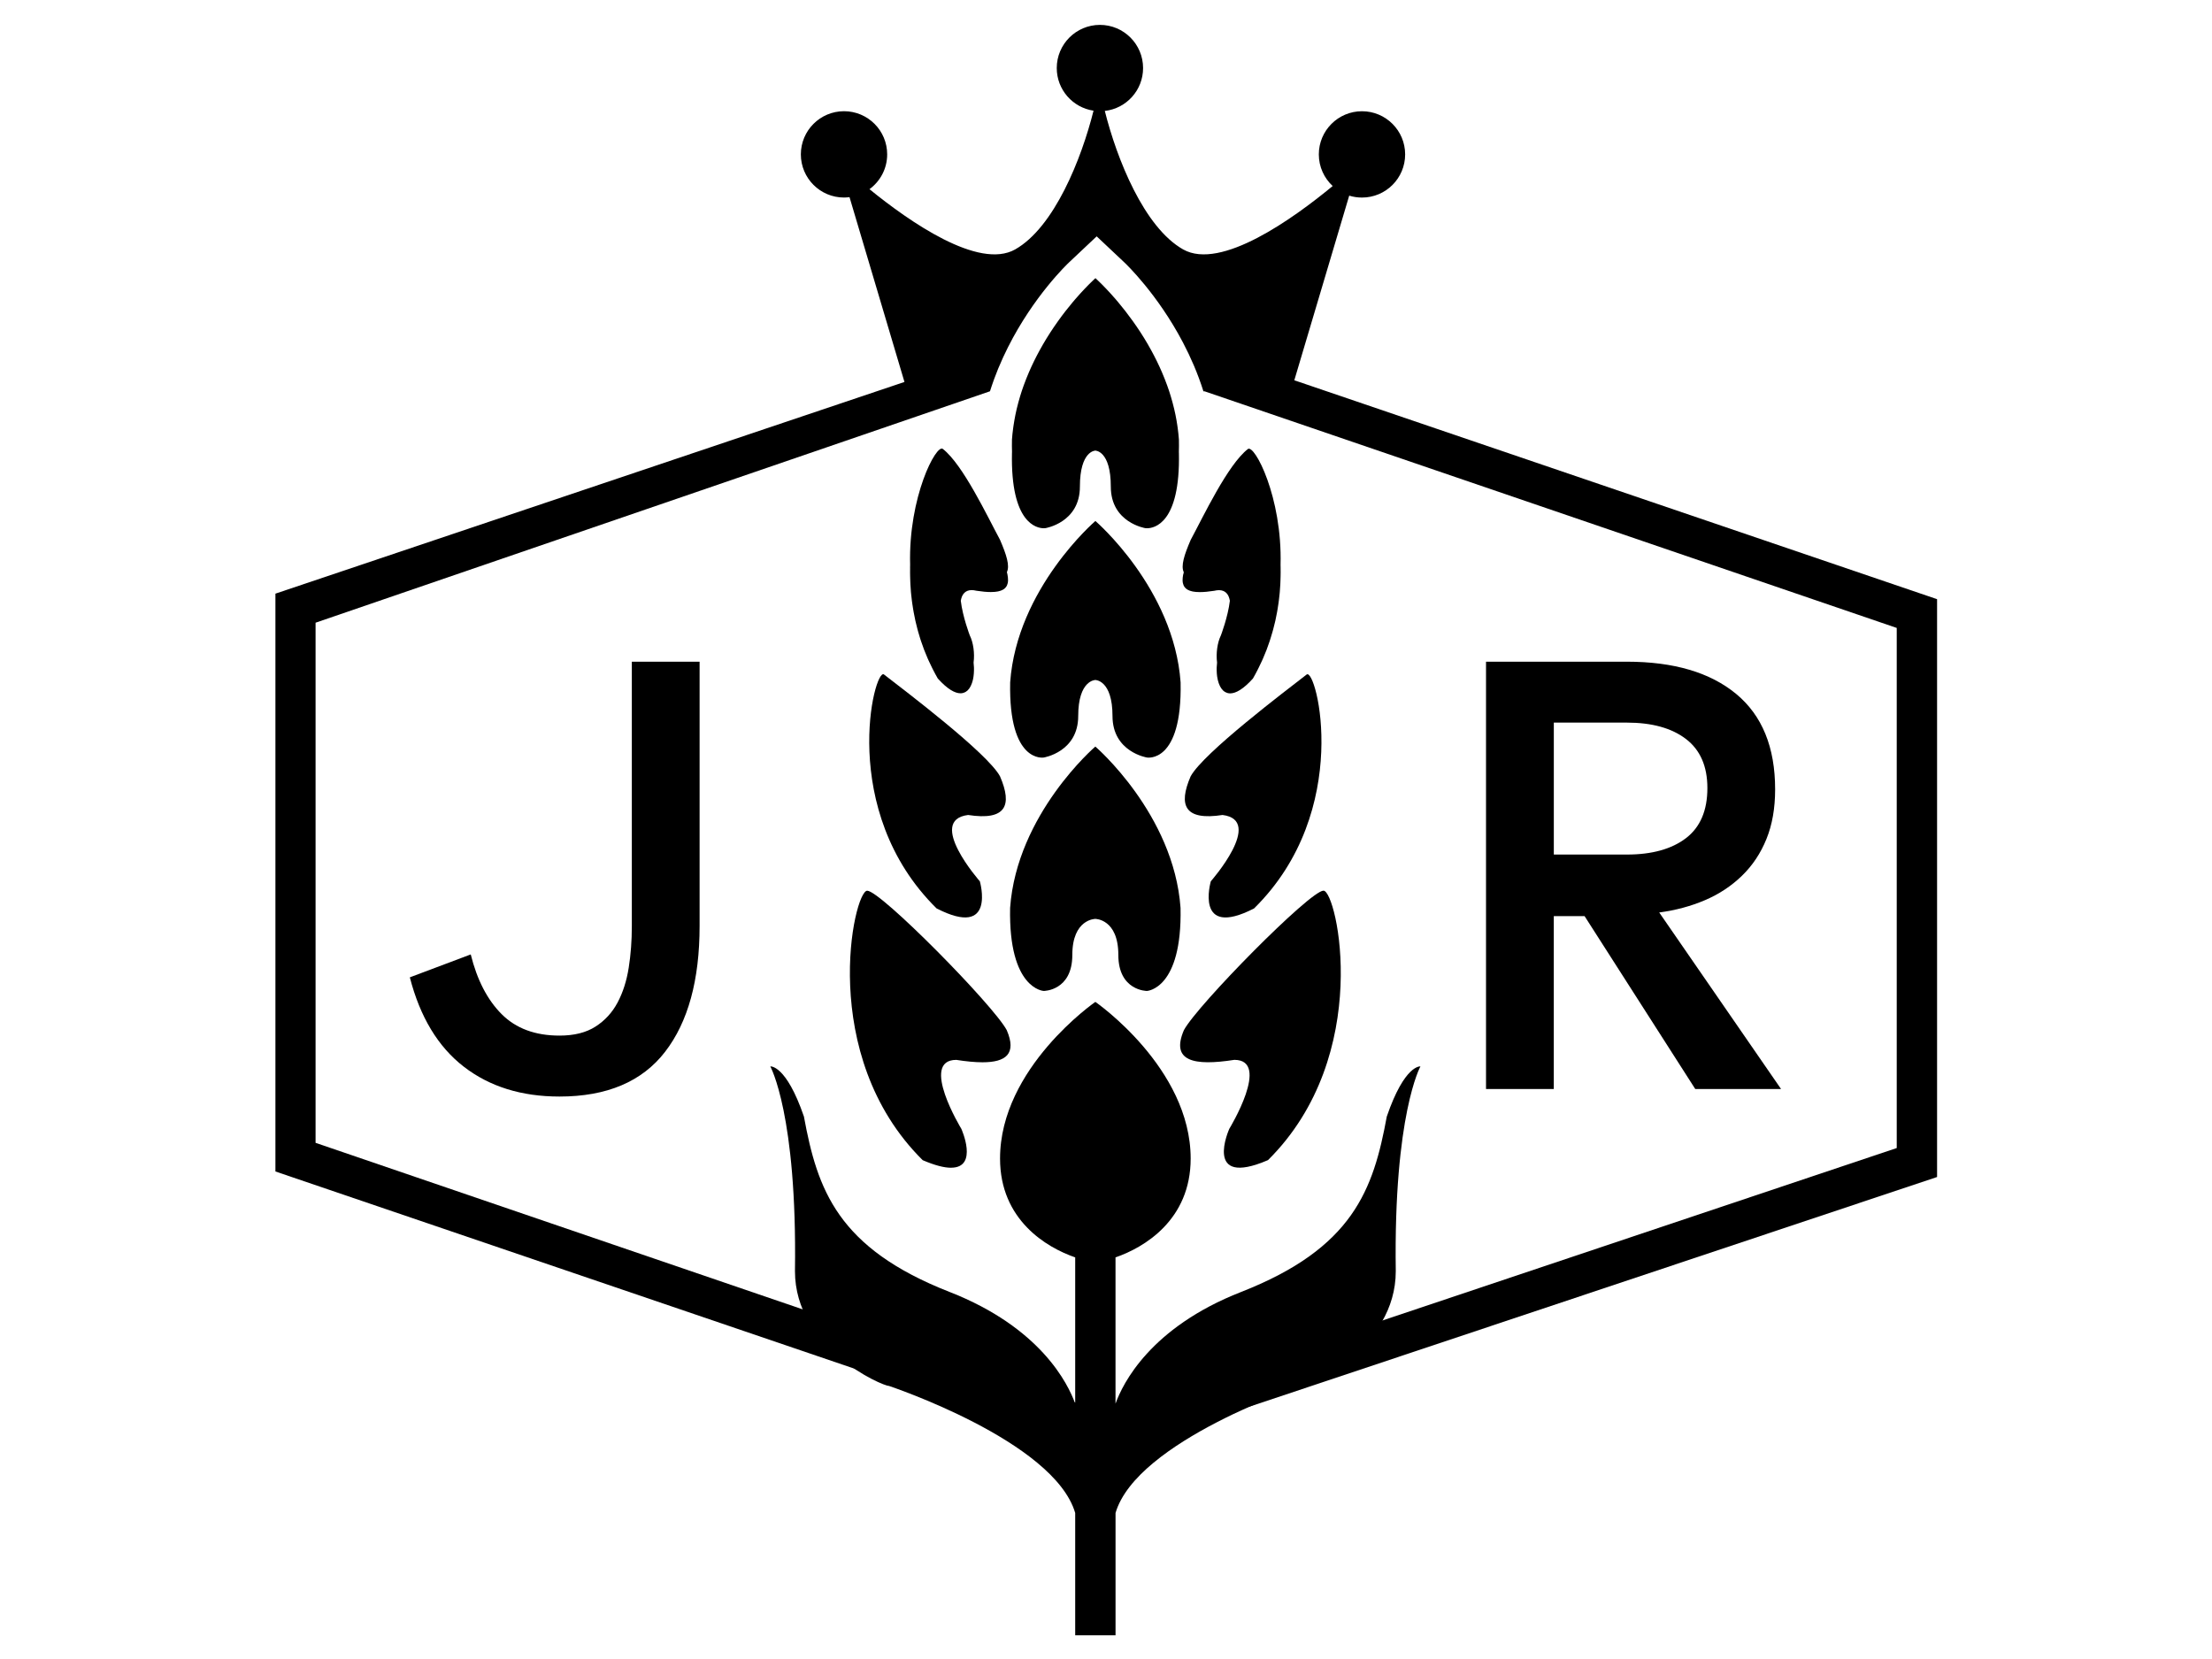 <?xml version="1.0" encoding="UTF-8"?>
<svg id="Layer_1" xmlns="http://www.w3.org/2000/svg" version="1.1" viewBox="0 0 800 600">
  <!-- Generator: Adobe Illustrator 29.7.1, SVG Export Plug-In . SVG Version: 2.1.1 Build 8)  -->
  <g>
    <path d="M513.71,385.68s-5.68-.76-12.16,18.13c-4.86,26.44-12.16,47.59-52.7,63.45-32.86,12.86-42.82,33.16-45.41,40.39v-52.9c10.37-3.57,27.18-13.54,27.18-35.74,0-32.86-34.47-56.66-34.47-56.66,0,0-34.47,23.8-34.47,56.66,0,22.2,16.81,32.17,27.18,35.74v52.9c-2.59-7.23-12.54-27.53-45.41-40.39-40.54-15.86-47.84-37.01-52.7-63.45-6.49-18.89-12.16-18.13-12.16-18.13,0,0,9.73,17.37,8.92,74.03,0,27.95,31.62,41.55,34.05,41.55,0,0,59.64,19.85,67.3,45.92v44.25h14.59v-44.25c7.66-26.07,67.3-45.92,67.3-45.92,2.43,0,34.05-13.6,34.05-41.55-.81-56.66,8.92-74.03,8.92-74.03Z"/>
    <path d="M329.15,205.36c0,.57-.02,1.14-.01,1.71,0,.43,0,.87.02,1.3.01.56.03,1.13.05,1.7.02.41.03.82.05,1.23.05.92.11,1.85.19,2.79.03.3.06.6.09.9.07.71.15,1.42.24,2.13.05.39.1.79.16,1.18.09.66.2,1.33.31,2,.06.37.12.73.19,1.1.18,1,.38,2,.6,3,.04.19.09.37.13.56.2.85.41,1.71.64,2.57.09.35.19.7.29,1.06.21.74.43,1.48.66,2.22.1.33.21.66.32.99.34,1.04.71,2.08,1.11,3.12.03.09.07.17.1.26.37.96.77,1.93,1.19,2.89.14.32.29.64.43.96.35.77.71,1.53,1.09,2.29.16.32.31.63.47.94.54,1.04,1.09,2.09,1.69,3.12,3.47,3.85,6.19,5.36,8.22,5.36.31,0,.59-.04.87-.11.08-.02.16-.05.24-.07.2-.06.39-.14.58-.24.07-.04.14-.07.2-.11.23-.14.45-.3.66-.49.03-.03.05-.06.08-.09.17-.17.33-.36.49-.57.06-.08.11-.16.17-.25.12-.18.23-.37.33-.57.05-.09.1-.17.14-.27.13-.28.25-.57.36-.87.04-.11.07-.23.11-.34.07-.21.13-.43.19-.65.04-.16.08-.31.11-.47.04-.19.08-.39.11-.59.03-.17.06-.34.08-.52.04-.32.08-.65.1-.98.02-.22.02-.44.03-.66,0-.16.01-.31.02-.47,0-.23,0-.47,0-.7,0-.13,0-.27-.01-.4-.02-.56-.06-1.12-.13-1.68,0,0,0-.01,0-.02.44-3.32-.08-7.24-1.39-9.86,0,0-2.55-6.65-3.24-12.5.05-.27.11-.54.18-.79,0-.02.01-.05.02-.07.06-.22.14-.44.22-.64.02-.04.03-.08.05-.12.08-.18.17-.35.27-.51.03-.05.06-.1.09-.14.09-.14.2-.28.31-.4.04-.05.08-.1.13-.14.11-.11.23-.21.35-.31.06-.04.11-.09.17-.13.13-.08.27-.15.41-.22.07-.03.13-.07.2-.1.15-.06.32-.1.49-.14.07-.02.14-.04.21-.06.25-.04.52-.07.81-.07.52,0,1.11.07,1.76.23,2.03.31,3.74.47,5.18.47.46,0,.88-.02,1.28-.05.12,0,.23-.02.34-.03.3-.03.59-.07.86-.12.08-.02.17-.03.25-.05.32-.07.61-.15.88-.25.09-.03.17-.07.26-.11.18-.07.35-.16.51-.24.09-.05.18-.1.26-.15.17-.11.33-.24.47-.37.08-.08.16-.16.23-.25.09-.11.18-.21.26-.33.06-.1.12-.19.18-.3.05-.1.1-.21.14-.32.08-.2.15-.42.2-.65.02-.1.05-.19.06-.29.02-.16.04-.32.05-.49,0-.09,0-.18.01-.27.01-.61-.06-1.29-.2-2.02,0-.05-.02-.09-.03-.13-.05-.26-.11-.53-.18-.8,1.11-2.32-.17-6.3-2.5-11.69-4.56-8.45-13.38-27.19-20.68-32.86-2.38-1.85-12.47,17.41-11.82,41.85h0c-.01.38-.01.76-.02,1.14Z"/>
    <path d="M343.94,422.32c10.1,0,3.74-14.07,3.74-14.07,0,0-15.2-24.93-1.82-24.93,3.55.55,6.74.87,9.47.87,8.48,0,12.45-3.06,8.77-11.63-4.86-9.07-45.61-50.42-50.47-50.42s-18.24,59.49,20.07,97.45c4.54,1.95,7.86,2.74,10.25,2.74Z"/>
    <path d="M354.37,318.73s-19.46-22.1-4.24-23.98c13.68,2.11,16.1-3.42,11.54-13.98-4.56-8.45-34.66-31.16-41.96-36.83-3.5-2.72-16.88,49.22,19.02,84.6,21.72,11.15,15.64-9.82,15.64-9.82Z"/>
    <path d="M430.61,280.77c-4.56,10.56-2.14,16.09,11.54,13.98,15.22,1.89-4.24,23.98-4.24,23.98,0,0-6.08,20.96,15.64,9.82,35.91-35.38,22.53-87.32,19.02-84.6-7.3,5.67-37.4,28.38-41.96,36.83Z"/>
    <path d="M427.93,207.72s-.02.09-.03.13c-.14.73-.21,1.41-.2,2.02,0,.09,0,.18.01.27.01.17.02.33.05.49.02.1.04.19.06.29.05.23.12.44.2.65.04.11.09.22.14.32.05.1.11.2.18.3.08.12.17.22.26.33.07.08.15.17.23.25.14.13.3.26.47.37.08.05.17.1.26.15.16.09.33.17.51.24.08.04.17.07.26.11.27.1.56.18.88.25.08.02.17.03.25.05.27.05.56.09.86.12.11.01.22.02.34.03.4.03.82.05,1.28.05,1.43,0,3.15-.15,5.18-.47.65-.16,1.23-.23,1.76-.23.29,0,.56.03.81.07.08.01.14.04.21.06.17.04.34.08.49.14.07.03.14.07.21.1.14.07.28.14.41.22.06.04.11.09.17.13.12.1.25.19.35.31.04.05.09.1.13.14.11.13.21.26.31.4.03.05.06.09.09.14.1.16.19.33.27.52.02.04.03.08.05.12.08.2.16.42.22.64,0,.02.01.05.02.07.07.25.13.51.18.78,0,0,0,0,0,0-.7,5.85-3.24,12.5-3.24,12.5-1.3,2.63-1.82,6.54-1.39,9.86-.07.56-.11,1.13-.13,1.7,0,.13-.01.26-.01.39,0,.24,0,.47,0,.71,0,.15,0,.3.02.46,0,.22.02.45.03.67.03.33.06.66.1.98.02.18.06.34.09.52.03.2.07.4.11.59.03.16.07.32.11.48.06.22.12.44.19.65.04.11.07.23.11.34.11.3.23.59.36.87.04.09.09.18.14.27.11.2.22.39.34.57.06.08.11.17.17.25.15.21.31.39.49.57.03.03.05.06.08.09.2.19.43.35.66.49.07.04.13.07.2.11.18.1.38.17.58.24.08.02.15.05.23.07.27.07.56.11.87.11,2.03,0,4.74-1.51,8.22-5.36.6-1.04,1.16-2.08,1.69-3.12.16-.32.32-.63.47-.95.38-.76.74-1.53,1.09-2.29.15-.32.29-.64.43-.96.42-.97.83-1.94,1.2-2.91.03-.08.06-.16.09-.23.4-1.04.76-2.08,1.11-3.13.11-.33.21-.66.31-.99.23-.74.46-1.48.67-2.22.1-.35.2-.7.29-1.05.23-.86.44-1.71.64-2.56.04-.19.1-.38.14-.57.22-1,.42-2,.6-3,.07-.37.12-.73.19-1.1.11-.67.22-1.34.31-2,.06-.4.11-.79.16-1.19.09-.71.17-1.42.24-2.13.03-.3.07-.6.09-.9.08-.94.14-1.87.19-2.79.02-.41.04-.82.05-1.22.02-.57.04-1.14.05-1.71,0-.43.01-.86.02-1.29,0-.58,0-1.14-.01-1.71,0-.38,0-.77-.02-1.14.65-24.44-9.44-43.7-11.82-41.85-7.3,5.67-16.12,24.41-20.68,32.86-2.33,5.4-3.61,9.37-2.5,11.69-.07.28-.13.54-.18.8Z"/>
    <path d="M428.18,372.55c-4.86,11.33,3.65,13.03,18.24,10.76,13.38,0-1.82,24.93-1.82,24.93,0,0-9.73,21.53,13.99,11.33,38.31-37.96,24.93-97.45,20.07-97.45s-45.61,41.36-50.47,50.42Z"/>
    <path d="M377.48,358.39s10.34,0,10.34-13.03,8.32-13.03,8.32-13.03c0,0,8.32,0,8.32,13.03s10.34,13.03,10.34,13.03c0,0,12.77-.57,12.16-30.03-2.43-33.99-30.82-58.36-30.82-58.36,0,0-28.39,24.36-30.82,58.36-.61,29.46,12.16,30.03,12.16,30.03Z"/>
    <path d="M377.48,273.97s12.47-1.98,12.47-15.01,6.2-13.03,6.2-13.03c0,0,6.2,0,6.2,13.03s12.47,15.01,12.47,15.01c0,0,12.77,2.27,12.16-27.19-2.43-33.99-30.82-58.36-30.82-58.36,0,0-28.39,24.36-30.82,58.36-.61,29.46,12.16,27.19,12.16,27.19Z"/>
    <path d="M377.47,191.05c.39,0,.62-.04.62-.04,0,0,12.47-1.98,12.47-15.01s5.59-13.03,5.59-13.03c0,0,5.59,0,5.59,13.03s12.47,15.01,12.47,15.01c0,0,.23.04.62.04,2.55,0,12.07-1.7,11.54-27.23,0-.08-.02-.17-.02-.25,0,0,0,0,0-.01.02-.71.04-1.44.04-2.19,0-.77,0-1.57-.02-2.4-.1-1.39-.25-2.75-.43-4.1-.04-.33-.09-.65-.14-.98-.19-1.28-.4-2.54-.66-3.79-.01-.05-.02-.1-.03-.15-.28-1.38-.61-2.74-.97-4.09-.04-.15-.08-.3-.12-.45-.36-1.32-.74-2.61-1.16-3.89,0,0,0,0,0,0,0,0,0,0,0,0-.22-.66-.45-1.31-.68-1.96-.06-.16-.12-.33-.18-.49-.23-.63-.46-1.25-.71-1.87-.06-.15-.12-.3-.18-.45-.26-.64-.52-1.28-.79-1.91,0,0,0-.01,0-.02-1.21-2.83-2.54-5.52-3.93-8.06-.03-.06-.06-.12-.1-.18-.34-.61-.68-1.22-1.02-1.81,0,0,0-.01,0-.02-1.8-3.11-3.67-5.97-5.52-8.55,0,0,0-.01-.01-.02-1.84-2.57-3.64-4.86-5.3-6.84-.02-.02-.03-.04-.05-.06-.33-.39-.65-.76-.96-1.13,0,0,0,0,0,0-1.26-1.45-2.41-2.71-3.41-3.76-.04-.04-.08-.09-.13-.13-.22-.23-.42-.44-.62-.64-.06-.06-.11-.11-.16-.17-.19-.19-.38-.38-.55-.56-.04-.04-.07-.07-.11-.11-.54-.54-.99-.98-1.35-1.32-.05-.05-.1-.1-.15-.14-.09-.08-.16-.15-.23-.22-.05-.05-.1-.09-.15-.14-.06-.05-.11-.1-.15-.14-.05-.04-.08-.07-.12-.11-.03-.02-.05-.04-.06-.06-.04-.04-.06-.06-.06-.06,0,0-.02.02-.06.06-.02.02-.04.03-.06.06-.03.03-.07.06-.12.11-.05.04-.1.09-.15.14-.05.04-.09.09-.15.14-.07.07-.15.14-.23.22-.05.04-.1.09-.15.14-.36.34-.81.78-1.35,1.32-.04.04-.07.07-.11.11-.18.18-.36.36-.55.56-.05.06-.11.11-.16.17-.2.21-.41.42-.62.64-.04.04-.08.09-.13.13-1,1.05-2.15,2.31-3.41,3.76,0,0,0,0,0,0-.31.36-.63.74-.96,1.13-.02.02-.03.04-.05.06-1.67,1.98-3.47,4.27-5.3,6.84,0,0,0,.01-.01.02-1.85,2.58-3.72,5.44-5.52,8.55,0,0,0,.01,0,.02-.34.59-.68,1.2-1.02,1.81-.03.06-.06.12-.1.18-1.39,2.54-2.72,5.23-3.93,8.06,0,0,0,.01,0,.02-.27.63-.53,1.27-.79,1.91-.06.15-.12.3-.18.45-.24.62-.48,1.24-.71,1.87-.06.16-.12.33-.18.49-.23.65-.46,1.3-.68,1.96,0,0,0,0,0,0,0,0,0,0,0,0-.42,1.27-.8,2.57-1.16,3.89-.04.15-.08.3-.12.45-.36,1.34-.69,2.7-.97,4.09-.01.05-.02.1-.03.15-.25,1.25-.47,2.51-.66,3.79-.05.33-.1.65-.14.98-.18,1.35-.34,2.72-.43,4.1-.02.83-.02,1.62-.02,2.39,0,.76.02,1.49.04,2.21,0,.08-.02.17-.02.25-.53,25.53,8.99,27.23,11.54,27.23Z"/>
  </g>
  <path d="M468.1,137.55l19.86-66.79c1.46.45,3.01.69,4.62.69,8.62,0,15.61-6.99,15.61-15.61s-6.99-15.61-15.61-15.61-15.61,6.99-15.61,15.61c0,4.52,1.94,8.59,5.01,11.44-14.11,11.65-40.42,30.64-54.08,22.93-14.15-7.99-24-32.79-28.33-50.09,7.79-.88,13.84-7.48,13.84-15.51,0-8.62-6.99-15.61-15.61-15.61s-15.61,6.99-15.61,15.61c0,7.83,5.78,14.3,13.3,15.42-4.32,17.3-14.18,42.17-28.35,50.18-13.22,7.46-38.29-10.08-52.68-21.79,3.87-2.84,6.4-7.41,6.4-12.59,0-8.62-6.99-15.61-15.61-15.61s-15.61,6.99-15.61,15.61,6.99,15.61,15.61,15.61c.68,0,1.34-.06,1.99-.14l19.87,66.84-227.5,76.56v208.98l299.32,101.94v.8l301.64-100.74v-208.98l-232.44-79.16ZM685.99,415.2l-285.93,95.87-285.93-97.75v-188.11l243.91-83.7c.41-1.32.86-2.6,1.31-3.88.07-.2.15-.41.22-.61.46-1.24.93-2.47,1.42-3.66.06-.14.12-.28.18-.42,1.07-2.57,2.21-5.05,3.4-7.4,9.28-18.43,21.31-29.94,22.09-30.67l9.97-9.39,9.97,9.39c.76.71,12.07,11.54,21.22,28.97h0c.68,1.3,1.35,2.64,2.01,4.02.02.03.03.07.05.1.64,1.36,1.27,2.75,1.88,4.17.02.05.04.1.06.14,1.22,2.89,2.36,5.92,3.36,9.08.02.06.04.11.05.17h.42l250.33,85.58v188.11Z"/>
  <path d="M644.14,393.85h-31.03l-40.03-62.53h-11.13v62.53h-24.51v-154.54h50.92c16.97,0,30.15,3.89,39.55,11.66,9.39,7.78,14.09,19.28,14.09,34.52,0,6.79-1.04,12.77-3.14,17.94-2.09,5.17-5.05,9.61-8.88,13.32-3.83,3.71-8.29,6.65-13.38,8.82-5.09,2.17-10.6,3.65-16.52,4.44l44.05,63.83ZM617.5,285.02c0-7.89-2.59-13.81-7.76-17.76-5.17-3.95-12.3-5.92-21.37-5.92h-26.41v47.72h26.41c9.08,0,16.2-1.98,21.37-5.92,5.17-3.95,7.76-9.99,7.76-18.12Z"/>
  <path d="M253.02,334.88c0,19.58-4.17,34.76-12.49,45.53-8.33,10.78-21.06,16.17-38.19,16.17-13.74,0-25.26-3.59-34.58-10.78-9.32-7.19-15.83-17.96-19.54-32.33l22.03-8.29c2.29,9.24,6.02,16.44,11.19,21.61,5.17,5.17,12.14,7.75,20.9,7.75,5.29,0,9.63-1.08,13.03-3.26,3.39-2.17,6.06-5.08,7.99-8.71,1.93-3.63,3.28-7.84,4.03-12.62.75-4.78,1.12-9.78,1.12-14.99v-95.65h24.51v95.56Z"/>
</svg>